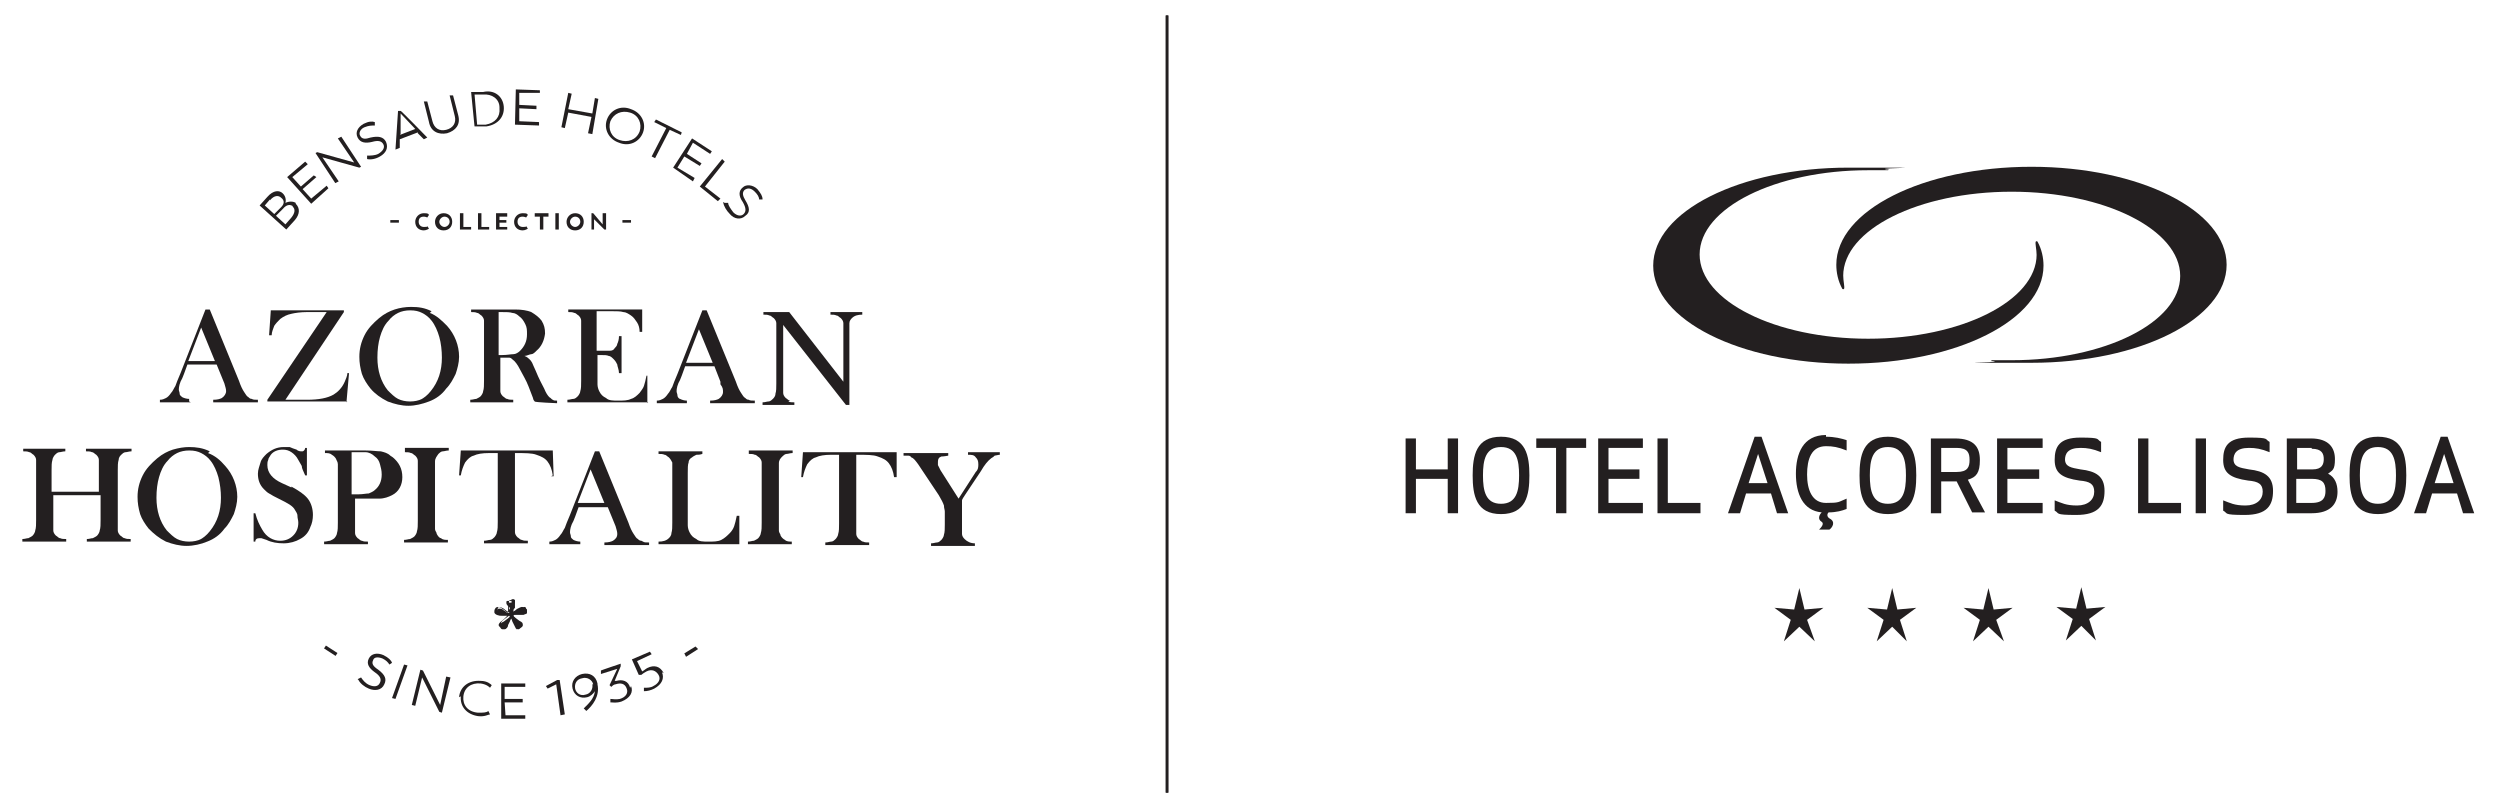<?xml version="1.0" encoding="UTF-8"?>
<svg id="Layer_1" xmlns="http://www.w3.org/2000/svg" version="1.1" viewBox="0 0 290.8 93.8">
  <!-- Generator: Adobe Illustrator 29.3.1, SVG Export Plug-In . SVG Version: 2.1.0 Build 151)  -->
  <defs>
    <style>
      .st0 {
        fill: none;
      }

      .st1 {
        fill: #231f20;
      }
    </style>
  </defs>
  <rect class="st1" x="135.6" y="1.8" width=".3" height="90.4"/>
  <rect class="st1" x="135.6" y="1.8" width=".3" height="90.4"/>
  <path class="st1" d="M48.3,25.8c0-.5.4-1,1-1s.5.1.6.2l-.2.3s-.2-.1-.4-.1c-.4,0-.6.2-.6.6s.3.6.6.6.4,0,.4-.1l.2.3c0,0-.3.2-.6.2-.6,0-1-.4-1-1"/>
  <path class="st1" d="M50.6,25.8c0-.5.4-1,1-1s1,.4,1,1-.4,1-1,1-1-.4-1-1M52.3,25.8c0-.4-.3-.6-.6-.6s-.6.3-.6.6.3.6.6.6.6-.3.6-.6"/>
  <polygon class="st1" points="54.8 26.4 54.8 26.7 53.5 26.7 53.5 24.8 53.9 24.8 53.9 26.4 54.8 26.4"/>
  <polygon class="st1" points="56.9 26.4 56.9 26.7 55.6 26.7 55.6 24.8 56 24.8 56 26.4 56.9 26.4"/>
  <polygon class="st1" points="59 26.4 59 26.7 57.7 26.7 57.7 24.8 59 24.8 59 25.2 58.1 25.2 58.1 25.6 58.9 25.6 58.9 25.9 58.1 25.9 58.1 26.4 59 26.4"/>
  <path class="st1" d="M59.8,25.8c0-.5.4-1,1-1s.5.1.6.2l-.2.3s-.2-.1-.4-.1c-.4,0-.6.2-.6.6s.3.6.6.6.4,0,.4-.1l.2.3c0,0-.3.2-.6.2-.6,0-1-.4-1-1"/>
  <polygon class="st1" points="63.8 25.2 63.2 25.2 63.2 26.7 62.8 26.7 62.8 25.2 62.2 25.2 62.2 24.8 63.8 24.8 63.8 25.2"/>
  <rect class="st1" x="64.6" y="24.8" width=".4" height="1.9"/>
  <path class="st1" d="M65.9,25.8c0-.5.4-1,1-1s1,.4,1,1-.4,1-1,1-1-.4-1-1M67.5,25.8c0-.4-.3-.6-.6-.6s-.6.3-.6.6.3.6.6.6.6-.3.6-.6"/>
  <polygon class="st1" points="70.5 24.8 70.5 26.7 70.3 26.7 69.1 25.5 69.1 26.7 68.8 26.7 68.8 24.8 69 24.8 70.1 26.1 70.1 24.8 70.5 24.8"/>
  <rect class="st1" x="72.4" y="25.6" width="1" height=".3"/>
  <rect class="st1" x="45.4" y="25.6" width="1" height=".3"/>
  <rect class="st1" x="38.3" y="74.9" width=".4" height="1.6" transform="translate(-46 66.9) rotate(-57.1)"/>
  <path class="st1" d="M41.6,79l.4-.2c.2.3.5.7,1,.9.5.2,1,.2,1.2-.3.2-.4,0-.8-.6-1.2-.7-.5-1-1-.7-1.6.3-.6,1-.7,1.7-.4.6.3.9.6,1,.9l-.3.2c-.2-.3-.4-.5-.8-.7-.5-.2-1-.2-1.1.2-.2.4,0,.7.6,1.1.8.6,1,1.1.7,1.7-.3.7-1.1.8-1.8.5-.5-.2-1-.6-1.2-1"/>
  <polygon class="st1" points="47 77.3 47.4 77.4 46 81.3 45.6 81.2 47 77.3"/>
  <polygon class="st1" points="52.4 78.8 51.4 82.9 51.1 82.8 49.1 78.8 48.3 82.1 47.9 82 48.9 77.9 49.2 78 51.2 82 51.9 78.7 52.4 78.8"/>
  <path class="st1" d="M53.4,81.1c.1-1.2,1.1-2,2.5-1.9.8,0,1.2.4,1.3.5l-.2.3c-.1-.1-.4-.4-1.1-.5-1.1-.1-1.9.5-2,1.5-.1,1,.5,1.8,1.7,1.9.6,0,1,0,1.2-.2l.2.4c-.2,0-.6.3-1.4.2-1.3-.2-2.1-1.1-2-2.3"/>
  <polygon class="st1" points="58.7 79.9 58.7 81.3 60.8 81.3 60.8 81.7 58.7 81.7 58.8 83.2 61.1 83.2 61.1 83.6 58.3 83.6 58.3 79.5 61.1 79.5 61.1 79.9 58.7 79.9"/>
  <polygon class="st1" points="65.1 79.1 65.7 83.1 65.2 83.2 64.7 79.6 63.7 80.1 63.5 79.8 64.8 79.1 65.1 79.1"/>
  <path class="st1" d="M69.5,79.6c.3,1.4-.6,2.5-1.3,3.1l-.3-.3c.5-.5,1.2-1.1,1.3-2-.2.3-.5.6-.9.7-.8.2-1.5-.2-1.7-1s.3-1.5,1.1-1.7c.9-.2,1.6.2,1.8,1.1M69,79.6c-.1-.5-.7-.9-1.3-.7-.6.1-.9.6-.8,1.2.1.5.6.9,1.2.7.6-.1.9-.7.8-1.2"/>
  <path class="st1" d="M73.4,79.8c.3.7-.1,1.4-1.1,1.8-.6.2-1,.1-1.3.1v-.4c.3,0,.6.1,1.1,0,.7-.2,1-.7.8-1.2-.2-.6-.7-.7-1.3-.5-.2,0-.4.2-.5.3l-.2-.2.9-1.9-1.9.6v-.4c-.1,0,2.3-.8,2.3-.8v.3c0,0-.7,1.7-.7,1.7,0,0,.1,0,.2,0,.7-.2,1.4,0,1.6.8"/>
  <path class="st1" d="M77,78.2c.3.7,0,1.4-.9,1.9-.4.2-.8.3-1.2.3v-.4c.4,0,.8,0,1.1-.2.6-.3.9-.8.6-1.3-.3-.5-.8-.7-1.4-.4-.2.1-.5.3-.6.4h-.3s-.8-1.8-.8-1.8l2.1-.9.2.3-1.7.8.6,1.2c.2-.1.4-.3.6-.4.8-.4,1.5-.2,1.9.6"/>
  <polygon class="st1" points="79.6 76 80.9 75.2 81.2 75.5 79.8 76.4 79.6 76"/>
  <path class="st1" d="M34.4,23.7c.5.5.5,1.2-.1,1.9l-1,1.1-3.1-2.8.9-1c.7-.8,1.4-.8,1.8-.4.3.3.4.7.3,1.1.4-.2.9-.2,1.2,0M31.4,23.2l-.6.7,1.1,1,.8-.8c.4-.4.4-.8,0-1.1-.3-.3-.8-.3-1.3.3M34.1,24c-.3-.2-.7-.3-1.2.3l-.8.8,1.1,1,.7-.8c.4-.5.5-1,.1-1.3"/>
  <polygon class="st1" points="34 20.6 35 21.7 36.5 20.4 36.8 20.6 35.2 22 36.2 23.1 38 21.6 38.2 21.9 36.2 23.7 33.4 20.6 35.5 18.8 35.8 19.1 34 20.6"/>
  <polygon class="st1" points="39.7 15.9 42 19.4 41.8 19.5 37.5 18.3 39.4 21.1 39 21.3 36.7 17.8 36.9 17.7 41.2 18.9 39.3 16.1 39.7 15.9"/>
  <path class="st1" d="M42.7,18.5v-.4c.4,0,.9,0,1.3-.2.5-.3.8-.7.6-1.1-.2-.4-.6-.5-1.3-.3-.8.2-1.4.1-1.7-.5-.3-.6,0-1.2.7-1.6.6-.3,1-.3,1.3-.2v.4c-.4,0-.7,0-1.2.2-.5.2-.7.7-.5,1,.2.4.6.4,1.2.2.9-.2,1.5-.1,1.8.5.3.7,0,1.3-.7,1.7-.5.3-1.1.4-1.5.3"/>
  <path class="st1" d="M48.6,15.4l-2.1.8v1c0,0-.5.2-.5.2l.3-4.5h.3c0-.1,3.1,3.1,3.1,3.1l-.4.2-.7-.7ZM46.5,15.7l1.8-.7-1.7-1.8v2.4Z"/>
  <path class="st1" d="M49.9,14.2l-.6-2.4h.4c0,0,.6,2.3.6,2.3.2.8.8,1.2,1.6,1,.8-.2,1.2-.8,1-1.6l-.6-2.4h.4c0,0,.6,2.3.6,2.3.3,1.1-.3,1.8-1.3,2.1-1,.2-1.9-.2-2.1-1.3"/>
  <path class="st1" d="M58.6,12.4c.1,1.2-.7,2.1-2,2.3h-1.4c0,.1-.4-4-.4-4h1.4c1.3-.3,2.3.5,2.4,1.7M58.1,12.5c0-1-.9-1.6-1.9-1.5h-1c0,0,.3,3.5.3,3.5h1c1.1-.2,1.7-.9,1.6-1.9"/>
  <polygon class="st1" points="60.4 10.8 60.4 12.2 62.4 12.3 62.4 12.7 60.4 12.6 60.4 14.1 62.7 14.2 62.7 14.6 59.9 14.5 60 10.4 62.8 10.5 62.8 10.8 60.4 10.8"/>
  <polygon class="st1" points="69.6 11.5 68.9 15.6 68.4 15.5 68.8 13.6 66.1 13.1 65.7 14.9 65.3 14.8 66.1 10.8 66.5 10.9 66.1 12.7 68.9 13.2 69.2 11.4 69.6 11.5"/>
  <path class="st1" d="M70.6,13.9c.4-1.1,1.6-1.7,2.8-1.2,1.2.4,1.8,1.6,1.4,2.7-.4,1.1-1.6,1.7-2.8,1.2-1.2-.4-1.8-1.6-1.4-2.7M74.4,15.3c.3-.9-.1-1.9-1.1-2.2-1-.3-1.9.1-2.3,1-.3.9.1,1.9,1.1,2.2.9.3,1.9,0,2.3-1"/>
  <polygon class="st1" points="79.2 15.7 77.9 15.1 76.2 18.4 75.8 18.2 77.5 14.9 76.1 14.2 76.3 13.9 79.3 15.4 79.2 15.7"/>
  <polygon class="st1" points="80.6 16.6 79.9 17.9 81.6 19 81.4 19.3 79.6 18.2 78.8 19.5 80.8 20.7 80.6 21.1 78.3 19.5 80.5 16.1 82.8 17.6 82.6 17.9 80.6 16.6"/>
  <polygon class="st1" points="83.8 23.1 83.5 23.4 81.4 21.7 84 18.5 84.3 18.8 82 21.7 83.8 23.1"/>
  <path class="st1" d="M84.3,23.6h.4c0,.3.3.7.6,1.1.4.4.9.5,1.2.2.3-.3.3-.7-.1-1.4-.5-.7-.5-1.3,0-1.7.4-.4,1.2-.3,1.7.2.4.5.6.8.6,1.2h-.4c0-.3-.2-.6-.5-.9-.4-.4-.8-.5-1.2-.2-.3.3-.2.7.1,1.2.5.8.6,1.4,0,1.8-.5.5-1.3.4-1.8-.2-.4-.4-.7-.9-.8-1.4"/>
  <path class="st1" d="M22,46.7v-.3s0,0,0,0c-.3,0-.6-.1-.8-.2-.1-.1-.3-.2-.3-.4,0-.2-.1-.3-.1-.5,0-.3.1-.8.4-1.3l.2-.5.4-1.1h3.4s.9,2.2.9,2.2c.1.4.2.6.2.9,0,.3-.2.6-.5.8-.2.1-.5.2-1,.2h0s0,.3,0,.3h5.2s0,0,0,0v-.3s0,0,0,0c-.3,0-.6,0-.7-.1-.2,0-.3-.1-.4-.2-.2-.1-.3-.3-.5-.6-.2-.3-.4-.7-.6-1.3l-3.4-8.3h0s-.5,0-.5,0h0s-2.9,7.4-2.9,7.4c-.3.7-.5,1.2-.6,1.5-.2.3-.3.6-.5.8-.2.3-.4.5-.6.6-.2.1-.4.2-.7.2h0v.3h3.6s0,0,0,0ZM21.9,42l1.5-3.9,1.6,3.9h-3.1ZM18.8,46.4s0,0,0,0c0,0,0,0,0,0"/>
  <path class="st1" d="M40.3,46.8l.3-3.4h0s-.2,0-.2,0h0s0,0,0,0c0,.4-.2.7-.3,1-.3.7-.8,1.2-1.3,1.5-.7.4-1.7.6-3.1.6h-2.5s6.8-10.2,6.8-10.2h0v-.2h-8.5s0,0,0,0l-.2,2.9h0s.3,0,.3,0h0c0-.4.2-.8.3-1.1.2-.3.4-.5.7-.8.4-.3.8-.5,1.3-.6.4-.1,1.1-.2,1.8-.2h2.3s-6.9,10.2-6.9,10.2h0s0,.2,0,.2h9.3s0,0,0,0Z"/>
  <path class="st1" d="M50.2,36.2c-.8-.4-1.5-.5-2.4-.5h0c-.6,0-1.3.1-1.9.3-.6.2-1.2.5-1.8,1-.7.6-1.3,1.2-1.7,2-.4.8-.6,1.6-.6,2.5,0,.7.1,1.3.3,2,.2.6.6,1.2,1,1.7.5.6,1.2,1.1,2,1.5.8.3,1.6.5,2.4.5,0,0,0,0,0,0,.8,0,1.6-.2,2.4-.5.8-.3,1.5-.8,2-1.5.5-.5.8-1.1,1.1-1.7.2-.6.4-1.3.4-2,0-1.3-.5-2.6-1.4-3.6-.6-.6-1.2-1.2-2-1.5M49.1,46.4c-.4.2-.9.3-1.4.3h0c-.5,0-1-.1-1.4-.3-.4-.2-.8-.6-1.2-1-.8-1-1.2-2.3-1.2-3.8,0-.9.1-1.7.3-2.4.2-.7.5-1.4,1-1.9.3-.4.7-.7,1.1-.9.4-.2.9-.3,1.4-.3h0c.6,0,1,.1,1.4.3.4.2.8.5,1.1.9.4.5.7,1.2.9,1.9.2.7.3,1.6.3,2.4,0,1.5-.4,2.8-1.3,3.9-.4.5-.8.8-1.2,1"/>
  <path class="st1" d="M59.7,46.8v-.3s0,0,0,0c-.3,0-.5,0-.7-.1-.2,0-.3-.2-.5-.3-.2-.2-.3-.4-.3-.6,0-.3,0-.7,0-1.2v-2.7s.4,0,.4,0c.2,0,.4,0,.6,0,.2,0,.3.1.4.2.3.2.6.6.9,1.2.3.6.7,1.2,1,2l.5,1.3c0,0,0,.2.2.4h0c0,.1,2.6.2,2.6.2h0s0-.3,0-.3h0c-.2,0-.4,0-.5-.1-.1,0-.2-.2-.4-.3-.2-.2-.4-.5-.6-1-.2-.4-.6-1.1-1-2.1-.2-.4-.3-.7-.4-.9-.1-.2-.2-.3-.3-.4-.1-.1-.3-.3-.6-.4.3,0,.6-.2.8-.2.2,0,.4-.2.6-.4.6-.5.9-1.2,1-2,0-.6-.1-1-.4-1.5-.3-.4-.7-.7-1.2-1-.5-.2-1.1-.3-1.9-.3-.2,0-.7,0-1.3,0h-3.8s0,0,0,0v.3h0c.3,0,.5,0,.7.1.2,0,.3.2.5.3.2.2.3.4.3.6,0,.3,0,.7,0,1.2v5.8c0,.5,0,.9-.1,1.2,0,.2-.2.5-.3.6-.1.1-.3.2-.5.3-.2,0-.4.1-.7.1h0v.3h5.1s0,0,0,0ZM58,41.3v-5h.3c.6,0,1,0,1.3.1.3,0,.6.2.8.4.3.2.5.5.7.9.2.4.2.7.2,1.2,0,.8-.3,1.4-.8,1.9-.2.2-.5.4-.8.4-.3,0-.7.1-1.3.1h-.3Z"/>
  <path class="st1" d="M75.3,46.9v-3.2c.1,0-.1,0-.1,0h0c-.1.5-.2.9-.3,1.2-.1.3-.3.5-.5.8-.3.3-.6.6-1,.7-.4.2-.9.2-1.5.2h0c-.6,0-1.1,0-1.4-.3-.4-.2-.6-.4-.8-.8-.1-.2-.2-.5-.2-.8,0-.3,0-.9,0-1.6v-1.8s.4,0,.4,0c.4,0,.7,0,.9.1.2,0,.4.2.6.4.2.2.3.4.4.6,0,.2.2.6.2,1h0s.3,0,.3,0v-4.3c0,0,0,0,0,0h-.3s0,0,0,0c0,.4-.1.7-.2.9,0,.2-.2.4-.3.5-.1.2-.3.3-.6.3-.2,0-.6,0-1,0h-.5s0-4.6,0-4.6h1.8c.5,0,1,0,1.3.1.3,0,.6.2.9.4.3.2.5.5.7.8.2.3.3.7.3,1.1h0s.3,0,.3,0v-2.6c-.1,0-.1,0-.1,0h-8.5s0,0,0,0v.3s0,0,0,0c.3,0,.5,0,.7.1.2,0,.3.2.5.3.2.2.3.4.3.6,0,.3,0,.7,0,1.2v5.8c0,.5,0,.9-.1,1.2,0,.2-.2.5-.3.6-.1.1-.3.3-.5.3-.2,0-.4.1-.7.1h0s0,.3,0,.3h9.4s0,0,0,0Z"/>
  <path class="st1" d="M79.9,46.9v-.3s0,0,0,0c-.3,0-.6-.1-.8-.2-.1,0-.3-.2-.3-.4,0-.2-.1-.3-.1-.5,0-.3.1-.8.4-1.3l.2-.5.4-1.1h3.4s.7,1.8.7,1.8v.3c.3.4.3.6.3.9,0,.3-.2.6-.5.8-.2.1-.5.2-1,.2h0s0,.3,0,.3h5.2s0,0,0,0v-.3h0c-.3,0-.6,0-.7-.1-.2,0-.3-.1-.4-.2-.2-.1-.3-.3-.5-.6-.2-.3-.4-.7-.6-1.3l-3.4-8.3h0s-.5,0-.5,0h0s-2.9,7.4-2.9,7.4c-.3.7-.5,1.2-.6,1.5-.2.3-.3.6-.5.8-.2.3-.4.5-.6.6-.2.1-.4.2-.7.2h0v.3h3.6s0,0,0,0ZM79.8,42.2l1.5-3.9,1.6,3.9h-3.1ZM76.7,46.6s0,0,0,0c0,0,0,0,0,0"/>
  <path class="st1" d="M91.9,46.6c-.2,0-.3-.2-.5-.3-.2-.2-.3-.4-.3-.6,0-.3,0-.7,0-1.2v-6.7s7.3,9.3,7.3,9.3h0s.4,0,.4,0h0s0-8.3,0-8.3c0-.5,0-.9,0-1.2,0-.3.2-.5.3-.6.3-.3.7-.4,1.2-.4h0s0-.3,0-.3h-3.7s0,0,0,0v.3s0,0,0,0c.3,0,.5,0,.7.1.2,0,.3.2.5.3.2.2.3.4.3.6,0,.3,0,.7,0,1.2v5.6s-6.3-8.1-6.3-8.1h0s-3,0-3,0h0s0,.3,0,.3h0c.3,0,.5,0,.7.1.2,0,.3.2.5.3.2.2.3.4.3.6,0,.3,0,.7,0,1.2v5.8c0,.5,0,.9-.1,1.2,0,.3-.2.5-.3.6-.1.1-.3.3-.5.3-.2,0-.4.1-.7.1h0v.3h3.7s0,0,0,0v-.3s0,0,0,0c-.3,0-.5,0-.7-.1"/>
  <path class="st1" d="M10,52.2v.3s0,0,0,0c.3,0,.5,0,.7.1.2,0,.3.2.5.3.2.2.3.4.3.6,0,.3,0,.7,0,1.2v2.5s-5.5,0-5.5,0v-2.5c0-.5,0-.9.1-1.2,0-.2.2-.5.3-.6.1-.1.3-.3.5-.3.2,0,.4-.1.7-.1h0s0-.3,0-.3H2.7s0,0,0,0v.3s0,0,0,0c.3,0,.5,0,.7.1.2,0,.3.2.5.3.2.2.3.4.3.6,0,.3,0,.7,0,1.2v5.8c0,.5,0,.9-.1,1.2,0,.2-.2.5-.3.6-.1.1-.3.2-.5.3-.2,0-.4.1-.7.1h0v.3h5.1s0,0,0,0v-.3s0,0,0,0c-.3,0-.5,0-.7-.1-.2,0-.3-.2-.5-.3-.2-.2-.3-.4-.3-.6,0-.3,0-.7,0-1.2v-2.9s5.5,0,5.5,0v2.9c0,.5,0,.9-.1,1.2,0,.2-.2.5-.3.6-.1.1-.3.2-.5.3-.2,0-.4.1-.7.1h0s0,.3,0,.3h5.1s0,0,0,0v-.3s0,0,0,0c-.3,0-.5,0-.7-.1-.2,0-.3-.2-.5-.3-.2-.2-.3-.4-.3-.6,0-.3,0-.7,0-1.2v-5.8c0-.5,0-.9.1-1.2,0-.3.2-.5.3-.6.1-.1.3-.3.5-.3.2,0,.4-.1.7-.1h0v-.3h-5.1s0,0,0,0Z"/>
  <path class="st1" d="M24.4,52.5c-.8-.4-1.6-.5-2.4-.5,0,0,0,0,0,0-.6,0-1.2.1-1.9.3-.6.2-1.2.5-1.8,1-.7.6-1.3,1.2-1.7,2-.4.8-.6,1.6-.6,2.5,0,.7.1,1.3.3,2,.2.6.6,1.2,1,1.7.6.6,1.2,1.1,2,1.5.8.3,1.6.5,2.4.5h0c.8,0,1.7-.2,2.4-.5.8-.3,1.5-.8,2-1.5.5-.5.8-1.1,1.1-1.7.2-.6.4-1.3.4-2,0-1.3-.5-2.6-1.4-3.6-.6-.7-1.2-1.2-2-1.5M23.4,62.7c-.4.2-.9.3-1.4.3h0c-.5,0-1-.1-1.4-.3-.4-.2-.8-.6-1.2-1-.8-1-1.2-2.3-1.2-3.8,0-.9.1-1.7.3-2.4.2-.7.5-1.4,1-1.9.3-.4.7-.7,1.1-.9.4-.2.9-.3,1.4-.3h0c.6,0,1,.1,1.4.3.4.2.8.5,1.1.9.4.5.7,1.2.9,1.9.2.8.3,1.6.3,2.4,0,1.5-.4,2.8-1.3,3.9-.4.5-.8.8-1.2,1"/>
  <path class="st1" d="M33.9,56.7l-1.1-.5c-1.1-.5-1.7-1.2-1.7-2.1,0-.2,0-.4.1-.6,0-.2.2-.4.3-.6.3-.4.8-.6,1.4-.6h0c.4,0,.7.1,1,.3.3.2.6.5.8.9.1.2.3.5.4.7,0,.3.2.6.4,1.1h0s.2,0,.2,0h0s0-3.2,0-3.2h0s-.2,0-.2,0h0s0,0,0,0c0,.2-.2.4-.3.4h0c0,0-.2,0-.2,0,0,0-.3,0-.5-.2-.3-.1-.6-.2-.8-.3-.2,0-.4,0-.7,0h0c-.8,0-1.4.3-2,.8-.3.3-.6.6-.7,1s-.3.8-.3,1.3c0,.7.2,1.3.7,1.8.2.2.4.4.6.5.3.2.7.4,1.1.6.6.3,1,.5,1.3.7.3.2.5.4.6.6.1.2.3.4.3.7,0,.3.1.5.1.8,0,.6-.2,1.1-.6,1.5-.4.4-.9.6-1.5.6h0c-.8,0-1.6-.4-2.1-1.3-.3-.5-.6-1.1-.8-1.9h0s-.2,0-.2,0v3.3s0,0,0,0h.2s0,0,0,0h0c0-.3.2-.4.5-.4,0,0,.1,0,.2,0,0,0,.3.1.6.2.6.3,1.3.4,2,.4,0,0,0,0,0,0,.7,0,1.4-.2,1.9-.5.6-.3,1-.8,1.2-1.4.2-.4.3-.9.3-1.4,0-.7-.2-1.4-.6-1.9-.4-.5-1-.9-1.9-1.4"/>
  <path class="st1" d="M45.4,53c-.3-.3-.7-.4-1.1-.5-.4,0-1-.1-1.8-.1h-4.7s0,0,0,0v.3s0,0,0,0c.3,0,.6,0,.8.2.2.1.4.3.5.5,0,.1.2.3.2.6,0,.2,0,.6,0,1v5.8c0,.5,0,.9-.1,1.2,0,.2-.2.5-.3.6-.1.1-.3.2-.5.3-.2,0-.4.1-.7.1h0s0,.3,0,.3h5.1s0,0,0,0v-.3h0c-.3,0-.5,0-.7-.1-.2,0-.3-.2-.5-.3-.2-.2-.3-.4-.3-.6,0-.3,0-.7,0-1.2v-2.8s1.5,0,1.5,0c0,0,.2,0,.3,0,.5,0,.9,0,1,0,.6,0,1.1-.2,1.5-.4.8-.4,1.2-1.2,1.2-2.1,0-1-.4-1.7-1.1-2.3M41.1,52.6h.6c.5,0,.7,0,.8,0,.4,0,.8.2,1.1.5.3.2.5.5.6.9.1.4.2.7.2,1.2,0,.8-.3,1.4-.8,1.8-.2.2-.5.3-.7.4-.3,0-.7.1-1.2.1h-.8s0-4.9,0-4.9Z"/>
  <path class="st1" d="M47.1,52.3v.3s0,0,0,0c.3,0,.5,0,.7.1.2,0,.3.2.5.3.2.2.3.4.3.6,0,.3,0,.7,0,1.2v5.8c0,.5,0,.9-.1,1.2,0,.2-.2.5-.3.6-.1.1-.3.2-.5.3-.2,0-.4.1-.7.1h0v.3h5.1s0,0,0,0v-.3s0,0,0,0c-.3,0-.6,0-.8-.2-.2,0-.4-.3-.5-.5,0-.2-.2-.3-.2-.6,0-.3,0-.6,0-1v-5.8c0-.4,0-.7,0-1,0-.4.2-.6.4-.9.1-.1.3-.3.5-.3.2,0,.4-.1.7-.1h0s0-.3,0-.3h-5.1s0,0,0,0Z"/>
  <path class="st1" d="M64.1,55.4h.3s-.1-3-.1-3h0s-10.7,0-10.7,0h0s-.2,2.9-.2,2.9h0s.2,0,.2,0h0s0,0,0,0c.1-.6.3-1.1.5-1.5.3-.4.6-.7,1-.8.4-.2,1-.3,1.8-.3.4,0,.7,0,1,0h0v8c0,.5,0,.9-.1,1.2,0,.2-.2.5-.3.6-.1.1-.3.3-.5.3-.2,0-.4.1-.7.1h0s0,.3,0,.3h5.1s0,0,0,0v-.3h0c-.3,0-.5,0-.7-.1-.2,0-.3-.2-.5-.3-.2-.2-.3-.4-.3-.6,0-.3,0-.7,0-1.2v-8c1.2,0,2,0,2.5.2.6.2,1,.4,1.3.8.3.4.5.9.6,1.6h0Z"/>
  <path class="st1" d="M74.6,62.9c-.2,0-.3-.1-.4-.2-.2-.1-.3-.3-.5-.6-.2-.3-.4-.7-.6-1.3l-3.4-8.3h0s-.5,0-.5,0h0s-2.9,7.4-2.9,7.4c-.3.7-.5,1.2-.6,1.5-.2.3-.3.6-.5.8-.2.3-.4.5-.6.6-.2.1-.4.2-.7.2h0s0,.3,0,.3h3.6s0,0,0,0v-.3s0,0,0,0c-.3,0-.6-.1-.8-.2-.1-.1-.3-.2-.3-.4,0-.2-.1-.3-.1-.5,0-.3.1-.8.4-1.3l.2-.5.4-1.1h3.4s.9,2.2.9,2.2c.1.4.2.6.2.9,0,.4-.2.6-.5.8-.2.1-.5.2-1,.2h0s0,.3,0,.3h5.2s0,0,0,0v-.3s0,0,0,0c-.3,0-.6,0-.7-.1M70.3,58.5h-3.1s1.5-3.9,1.5-3.9l1.6,3.9Z"/>
  <path class="st1" d="M85.7,60h0c-.1.5-.2.9-.3,1.2-.1.3-.3.6-.5.8-.3.3-.6.6-1,.8-.4.2-.9.2-1.5.2h0c-.6,0-1.1,0-1.4-.3-.4-.2-.6-.4-.8-.8-.1-.2-.2-.5-.2-.8,0-.3,0-.9,0-1.6v-4.5c0-.5,0-1,.1-1.2,0-.3.2-.5.4-.6.1-.1.3-.2.5-.3.2,0,.4,0,.7-.1h0s0-.3,0-.3h-5.1s0,0,0,0v.3h0c.3,0,.5,0,.7.1.2,0,.3.2.5.3.2.2.3.4.4.6,0,.3,0,.7,0,1.2v5.8c0,.5,0,.9-.1,1.2,0,.3-.2.5-.3.6-.3.3-.7.4-1.2.4h0s0,.3,0,.3h9.4s0,0,0,0v-3.3c.1,0,.1,0,.1,0h-.2s0,0,0,0Z"/>
  <path class="st1" d="M87.1,52.5v.3s0,0,0,0c.3,0,.5,0,.7.1.2,0,.3.2.5.3.2.2.3.4.3.6,0,.3,0,.7,0,1.2v5.8c0,.5,0,.9-.1,1.2,0,.2-.2.5-.3.6-.1.1-.3.2-.5.3-.2,0-.4.1-.7.1h0s0,.3,0,.3h5.1s0,0,0,0v-.3s0,0,0,0c-.3,0-.6,0-.8-.2-.2-.1-.4-.3-.5-.5,0-.2-.2-.3-.2-.6,0-.3,0-.6,0-1v-5.8c0-.4,0-.7,0-1,0-.4.2-.6.4-.8.1-.1.3-.3.5-.3.2,0,.4-.1.7-.1h0v-.3h-5.1s0,0,0,0Z"/>
  <path class="st1" d="M104.1,52.6h-10.7c0,0,0,0,0,0l-.2,2.9h0s.2,0,.2,0h0s0,0,0,0c.1-.6.3-1.1.5-1.5.3-.4.6-.7,1-.8.4-.2,1-.3,1.8-.3.3,0,.7,0,.9,0h0v8c0,.5,0,.9-.1,1.2,0,.2-.2.5-.3.6-.1.1-.3.3-.5.3-.2,0-.4.1-.7.1h0s0,.3,0,.3h5.1s0,0,0,0v-.3s0,0,0,0c-.3,0-.5,0-.7-.1-.2,0-.3-.2-.5-.3-.2-.2-.3-.4-.3-.6,0-.3,0-.7,0-1.2v-8c1.2,0,2,0,2.5.2.6.2,1,.4,1.3.8.3.4.5.9.6,1.6h0s.3,0,.3,0v-2.9c-.1,0-.1,0-.1,0Z"/>
  <path class="st1" d="M112.6,52.6h0s0,.3,0,.3h0c.4,0,.7,0,.9.3.2.2.3.4.3.8,0,.3,0,.6-.3.9l-2,3.1-2.1-3.3c-.1-.2-.2-.4-.3-.6,0-.1,0-.3,0-.4,0-.3.1-.5.4-.6,0,0,.3,0,.8-.1h0s0-.3,0-.3h-5.2s0,0,0,0v.3h0c.2,0,.4,0,.5,0,.1,0,.3,0,.4.2.3.1.5.4.8.8l2.4,3.6c.3.5.5.9.6,1.2,0,.3.1.5.1.7v1.5c0,.5,0,.9-.1,1.2,0,.2-.2.5-.3.6-.1.1-.3.3-.5.3-.2,0-.4.1-.7.1h0s0,.3,0,.3h5.1s0,0,0,0v-.3h0c-.5,0-.9-.2-1.2-.5-.2-.2-.3-.4-.3-.6,0-.2,0-.6,0-1.2v-1.9c0-.4,0-.6,0-.8,0-.1.2-.4.4-.7l1.8-2.7c.4-.7.8-1.2,1.2-1.5.2-.1.3-.2.4-.3.1,0,.4-.1.6-.1h0s0-.3,0-.3h-3.7Z"/>
  <path class="st1" d="M59.5,69.7c.1,0,.2,0,.3,0,0,0,.1.1.1.2,0,.1,0,.3,0,.4v.4c-.2.2-.2.3-.2.4,0,0,0,.1,0,.1,0,0,.1,0,.3-.1.2,0,.3-.2.5-.3.2-.1.4-.2.5-.2,0,0,.2,0,.2.2,0,.1.1.2.1.4,0,.2-.2.3-.6.3h-.5c-.3,0-.5,0-.5.2,0,0,.2.3.7.6.2.2.4.3.4.4,0,.1,0,.2-.2.3-.1.1-.2.2-.3.2,0,0-.2,0-.2-.1,0,0-.1-.2-.2-.4l-.2-.4c0-.3-.2-.4-.2-.4s-.1.1-.2.4l-.2.4c0,.2-.1.3-.2.4,0,0-.1.1-.2.1-.1,0-.2,0-.3-.2s-.2-.2-.2-.3c0-.1.1-.3.4-.4.4-.3.7-.5.7-.6,0,0,0,0-.1-.1,0,0-.2,0-.3,0h-.5c-.4,0-.6-.1-.6-.4,0-.1,0-.2.1-.3,0-.1.1-.1.2-.1.1,0,.3,0,.5.2.2.1.3.2.4.3l.3.2h0c0,0,0,0,0-.1s0-.2,0-.3v-.4c-.2-.2-.2-.3-.2-.4,0,0,0-.2.1-.2s.2,0,.3,0"/>
  <path class="st1" d="M60.3,73.2c-.1,0-.2,0-.3-.1,0,0-.1-.2-.2-.4l-.2-.4c-.1-.4-.2-.4-.2-.4s0,0-.2.4l-.2.4c0,.2-.1.3-.2.4,0,0-.2.1-.3.1-.1,0-.2,0-.3-.2-.1-.1-.2-.2-.2-.3,0-.1.1-.3.4-.5.6-.5.6-.6.6-.6,0,0,0,0,0,0,0,0-.2,0-.3,0h-.5c-.4,0-.7-.2-.7-.4,0-.1,0-.3.1-.4,0-.1.2-.2.3-.2h0c.1,0,.3,0,.5.2.2.1.3.2.4.3l.3.2s0,0,0-.1,0-.2,0-.3v-.4c-.2-.2-.2-.3-.2-.4s0-.2.1-.2c0,0,.2,0,.3,0h0c.1,0,.2,0,.3,0,0,0,.1.1.1.2,0,.1,0,.3,0,.4v.4c-.2.2-.2.3-.2.3,0,0,0,0,0,0,0,0,0,0,.2-.1.2,0,.3-.2.5-.3.2-.1.4-.2.5-.2h0c.1,0,.2,0,.3.2,0,.1.1.2.1.4,0,.1,0,.2-.2.3-.1,0-.3,0-.5,0h-.5s0,0,0,0c-.4,0-.4,0-.4.1,0,0,0,.1.6.6.3.2.4.3.4.5,0,.1,0,.2-.2.3-.1.1-.2.2-.3.2M59.5,71.8h0c0,0,.1,0,.3.4l.2.4c0,.2.1.3.2.4,0,0,.1,0,.2,0s.2,0,.3-.1c0,0,.1-.2.1-.3s0-.2-.4-.4c-.7-.5-.7-.6-.7-.6,0-.1.2-.2.5-.2h.5s0,0,0,0c.2,0,.4,0,.5,0,0,0,.1-.1.1-.2,0-.1,0-.2,0-.3,0,0-.1-.1-.2-.1h0c-.1,0-.3,0-.5.2-.2.1-.3.2-.5.3-.2.1-.3.1-.3.1,0,0-.1,0-.1-.2,0,0,0-.2,0-.4v-.4c.2-.2.2-.3.2-.4s0-.1,0-.2c0,0-.2,0-.3,0-.1,0-.2,0-.3,0,0,0-.1.1-.1.2,0,.1,0,.2,0,.4v.4c.2.2.2.3.2.3,0,.2,0,.2-.1.2h0s0,0,0,0l-.3-.2c0,0-.2-.1-.4-.3-.2-.1-.4-.2-.5-.2h0c0,0-.1,0-.2.1,0,0,0,.2,0,.3,0,.2.2.3.6.3h.5c.1,0,.3,0,.3,0,.1,0,.2,0,.1.1,0,0,0,.1-.7.6-.3.2-.4.4-.4.4s0,.2.1.3c.1,0,.2.1.3.1,0,0,.1,0,.2,0,0,0,.1-.2.2-.4l.2-.4c.1-.4.2-.4.3-.4"/>
  <path class="st1" d="M236.9,29.7c0-.7-.2-1.4-.1-1.6,0,0,.1-.1.2,0,.5.9.7,1.9.7,2.8,0,6.3-10.1,11.4-22.7,11.4s-22.7-5.1-22.7-11.4,10.1-11.4,22.7-11.4,3,0,4.4.2c0,0,.5,0,.2.1-.2,0-2.3,0-2.3,0-10.8,0-19.6,4.4-19.6,9.8s8.8,9.8,19.6,9.8,19.6-4.4,19.6-9.8"/>
  <polygon class="st1" points="220.1 68.4 220.7 70.9 222.9 70.7 221 72.1 221.8 74.6 220.1 72.9 218.3 74.6 219.1 72.1 217.2 70.7 219.5 70.9 220.1 68.4"/>
  <polygon class="st1" points="231.3 68.4 231.9 70.9 234.1 70.7 232.2 72.1 233.1 74.6 231.3 72.9 229.5 74.6 230.3 72.1 228.4 70.7 230.7 70.9 231.3 68.4"/>
  <polygon class="st1" points="209.3 68.4 209.9 70.9 212.1 70.7 210.2 72.1 211.1 74.6 209.3 72.9 207.5 74.6 208.3 72.1 206.4 70.7 208.7 70.9 209.3 68.4"/>
  <polygon class="st1" points="242.1 68.3 242.7 70.8 244.9 70.6 243 72 243.8 74.5 242.1 72.8 240.3 74.5 241.1 72 239.2 70.6 241.5 70.8 242.1 68.3"/>
  <path class="st1" d="M214.4,32c0,.7.2,1.4.1,1.6,0,0-.1.1-.2,0-.5-.9-.7-1.9-.7-2.8,0-6.3,10.1-11.4,22.7-11.4s22.7,5.1,22.7,11.4-10.1,11.4-22.7,11.4-3,0-4.4-.2c0,0-.5,0-.2-.1.2,0,2.3,0,2.3,0,10.8,0,19.6-4.4,19.6-9.8s-8.8-9.8-19.6-9.8-19.6,4.4-19.6,9.8"/>
  <polygon class="st1" points="168.4 59.7 168.4 55.7 164.7 55.7 164.7 59.7 163.5 59.7 163.5 51 164.7 51 164.7 54.6 168.4 54.6 168.4 51 169.6 51 169.6 59.7 168.4 59.7"/>
  <path class="st1" d="M174.6,59.8c-2.9,0-3.3-2.2-3.3-4.5s.4-4.5,3.3-4.5,3.3,2.2,3.3,4.5-.4,4.5-3.3,4.5M174.6,52c-1.8,0-2.1,1.5-2.1,3.3s.3,3.3,2.1,3.3,2.1-1.5,2.1-3.3-.3-3.3-2.1-3.3"/>
  <polygon class="st1" points="182.2 52.1 182.2 59.7 181 59.7 181 52.1 178.7 52.1 178.7 51 184.5 51 184.5 52.1 182.2 52.1"/>
  <polygon class="st1" points="190.7 55.7 187.1 55.7 187.1 58.5 191.1 58.5 191.1 59.7 185.9 59.7 185.9 51 191.1 51 191.1 52.1 187.1 52.1 187.1 54.6 190.7 54.6 190.7 55.7"/>
  <polygon class="st1" points="194 58.5 197.8 58.5 197.8 59.7 192.8 59.7 192.8 51 194 51 194 58.5"/>
  <path class="st1" d="M201,59.7l3.1-8.9h.8l3.1,8.9h-1.3l-.7-2.3h-2.9l-.7,2.3h-1.3ZM204.5,52.8l-1.1,3.4h2.2l-1.1-3.4Z"/>
  <path class="st1" d="M212.4,50.8c1,0,1.8.2,2.4.4v1.2c-1-.4-1.6-.5-2.4-.5-1.7,0-2.2,1.5-2.2,3.3s.6,3.3,2.2,3.3,1.4-.1,2.4-.5v1.2c-.5.2-1.2.4-2.1.4-.2.2-.2.5.1.7.8.4.3,1.1,0,1.3h-1.2c.3-.3.6-.7.3-.9-.5-.3-.3-.8,0-1.1-2.2-.2-3-2.2-3-4.5s.8-4.5,3.5-4.5"/>
  <path class="st1" d="M219.6,59.8c-2.9,0-3.3-2.2-3.3-4.5s.4-4.5,3.3-4.5,3.3,2.2,3.3,4.5-.4,4.5-3.3,4.5M219.6,52c-1.8,0-2.1,1.5-2.1,3.3s.3,3.3,2.1,3.3,2.1-1.5,2.1-3.3-.3-3.3-2.1-3.3"/>
  <path class="st1" d="M225.8,59.7h-1.2v-8.7h2.8c2.2,0,2.9,1,2.9,2.5s-.4,2-1.4,2.3c.6,1.2,1.4,2.7,2,3.8h-1.5l-1.8-3.6h-1.8v3.6ZM225.8,54.9h1.8c1.3,0,1.5-.6,1.5-1.4s-.2-1.4-1.5-1.4h-1.8v2.8Z"/>
  <polygon class="st1" points="237.2 55.7 233.5 55.7 233.5 58.5 237.6 58.5 237.6 59.7 232.3 59.7 232.3 51 237.6 51 237.6 52.1 233.5 52.1 233.5 54.6 237.2 54.6 237.2 55.7"/>
  <path class="st1" d="M240.2,53.4c0,.9.7,1,1.8,1.2,1.8.2,2.8.8,2.8,2.5s-.7,2.8-3.3,2.8-1.9-.2-2.5-.5v-1.2c.8.3,1.3.6,2.6.6s2-.7,2-1.6-.5-1.2-1.7-1.3h0c-2.1-.3-2.9-.9-2.9-2.4s.5-2.6,3-2.6,1.8.2,2.4.5v1.2c-1-.4-1.6-.5-2.4-.5-1.5,0-1.8.7-1.8,1.4"/>
  <polygon class="st1" points="249.9 58.5 253.7 58.5 253.7 59.7 248.7 59.7 248.7 51 249.9 51 249.9 58.5"/>
  <rect class="st1" x="255.4" y="51" width="1.2" height="8.7"/>
  <path class="st1" d="M259.8,53.4c0,.9.7,1,1.8,1.2,1.8.2,2.8.8,2.8,2.5s-.7,2.8-3.3,2.8-1.9-.2-2.5-.5v-1.2c.8.3,1.3.6,2.6.6s2-.7,2-1.6-.5-1.2-1.7-1.3h0c-2.1-.3-2.9-.9-2.9-2.4s.5-2.6,3-2.6,1.8.2,2.4.5v1.2c-1-.4-1.6-.5-2.4-.5-1.5,0-1.8.7-1.8,1.4"/>
  <path class="st1" d="M266,51h2.8c2.1,0,2.8,1.1,2.8,2.4s-.3,1.3-.8,1.7c.8.4,1.1,1.2,1.1,2.1,0,1.4-.8,2.5-3,2.5h-2.9v-8.7ZM268.9,52.1h-1.7v2.5h1.8c1.1,0,1.3-.6,1.3-1.2s-.2-1.2-1.4-1.2M267.2,58.5h1.7c1.4,0,1.6-.7,1.6-1.4,0-1-.4-1.4-1.6-1.4h-1.8v2.8Z"/>
  <path class="st1" d="M276.6,59.8c-2.9,0-3.3-2.2-3.3-4.5s.4-4.5,3.3-4.5,3.3,2.2,3.3,4.5-.4,4.5-3.3,4.5M276.6,52c-1.8,0-2.1,1.5-2.1,3.3s.3,3.3,2.1,3.3,2.1-1.5,2.1-3.3-.3-3.3-2.1-3.3"/>
  <path class="st1" d="M280.8,59.7l3.1-8.9h.8l3.1,8.9h-1.3l-.7-2.3h-2.9l-.7,2.3h-1.3ZM284.3,52.8l-1.1,3.4h2.2l-1.1-3.4Z"/>
  <rect class="st0" x="-18.8" y="-23.1" width="329.4" height="137.3"/>
</svg>